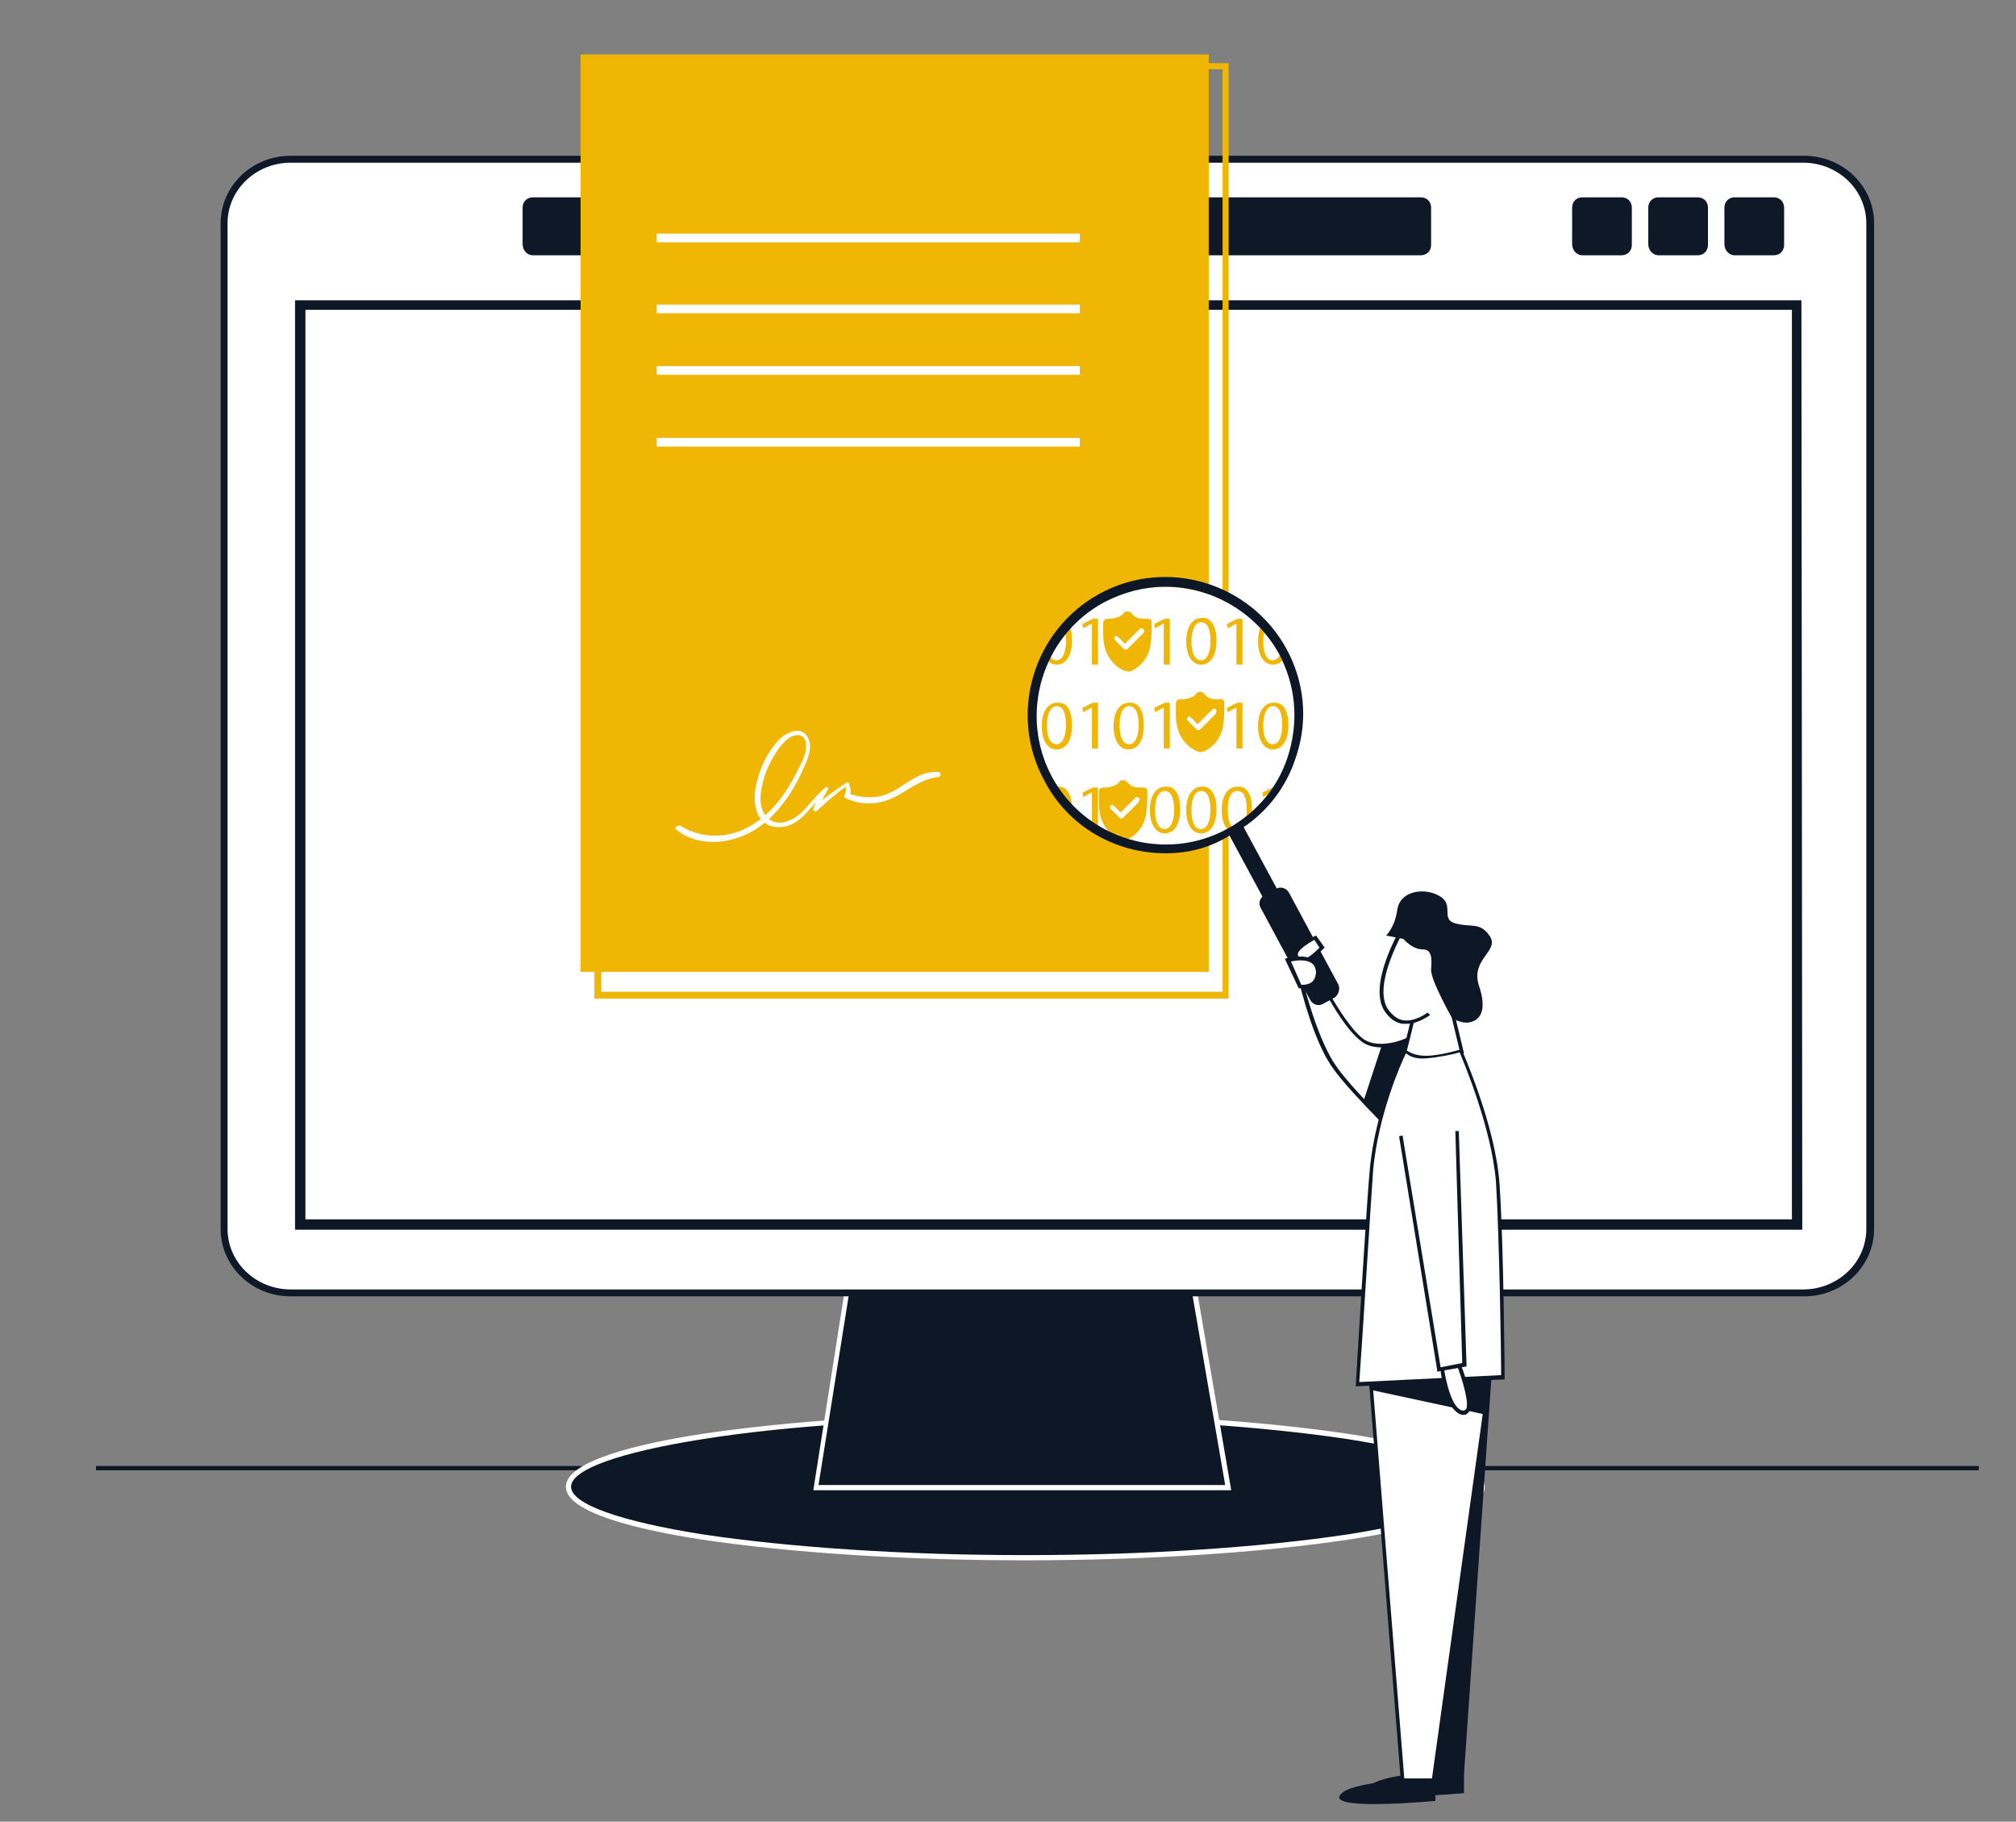 <?xml version="1.0" encoding="utf-8"?>
<!-- Generator: Adobe Illustrator 25.2.3, SVG Export Plug-In . SVG Version: 6.00 Build 0)  -->
<svg version="1.1" id="Warstwa_1" xmlns="http://www.w3.org/2000/svg" xmlns:xlink="http://www.w3.org/1999/xlink" x="0px" y="0px"
	 viewBox="0 0 233 210.5" style="enable-background:new 0 0 233 210.5;" xml:space="preserve">
<rect x="0" y="0" width="233" height="210.5" fill="#808080" stroke="none"/>
<style type="text/css">
	.st0{fill:#0E1826;}
	.st1{fill:#0D1725;}
	.st2{fill:#FFFFFF;}
	.st3{fill:#EFB604;}
	.st4{clip-path:url(#SVGID_2_);fill:#FFFFFF;}
	.st5{clip-path:url(#SVGID_4_);}
	.st6{fill:#0D1725;stroke:#FFFFFF;stroke-miterlimit:10;}
</style>
<g>
	<rect x="11.1" y="169.4" class="st0" width="217.6" height="0.5"/>
</g>
<g>
	<g>
		<ellipse class="st1" cx="118.5" cy="171.8" rx="52.8" ry="8.2"/>
		<path class="st2" d="M118.5,180.3c14.1,0,27.4-0.9,37.4-2.4c7.2-1.1,15.7-3.1,15.7-6.1s-8.5-5-15.7-6.1c-10-1.5-23.3-2.4-37.4-2.4
			s-27.4,0.9-37.4,2.4c-7.2,1.1-15.7,3.1-15.7,6.1s8.5,5,15.7,6.1C91.1,179.4,104.4,180.3,118.5,180.3z M118.5,163.9
			c14.1,0,27.3,0.9,37.3,2.4c9.5,1.5,15.2,3.5,15.2,5.5s-5.7,4-15.2,5.5c-10,1.5-23.2,2.4-37.3,2.4s-27.3-0.9-37.3-2.4
			c-9.5-1.5-15.2-3.5-15.2-5.5s5.7-4,15.2-5.5C91.2,164.7,104.4,163.9,118.5,163.9z"/>
	</g>
	<g>
		<polyline class="st1" points="134.1,126.3 141.9,171.9 94.3,171.9 101.8,124.5 		"/>
		<polygon class="st2" points="94,172.2 142.3,172.2 134.4,126.2 133.8,126.3 141.6,171.6 94.6,171.6 102.1,124.6 101.5,124.5 		"/>
	</g>
	<g>
		<path class="st2" d="M33.4,149.4h175.1c4.2,0,7.6-3.4,7.6-7.6v-116c0-4.2-3.4-7.6-7.6-7.6H33.4c-4.2,0-7.6,3.4-7.6,7.6v116
			C25.9,146,29.3,149.4,33.4,149.4z"/>
		<path class="st0" d="M33.6,149.8h174.9c4.5,0,8.1-3.5,8.1-7.8V25.8c0-4.3-3.6-7.8-8.1-7.8H33.6c-4.5,0-8.1,3.5-8.1,7.8V142
			C25.5,146.3,29.1,149.8,33.6,149.8z M208.4,18.8c4,0,7.3,3.1,7.3,7V142c0,3.9-3.3,7-7.3,7H33.6c-4,0-7.3-3.1-7.3-7V25.8
			c0-3.9,3.3-7,7.3-7H208.4z"/>
	</g>
	<path class="st0" d="M200.5,29.5h4.5c0.7,0,1.2-0.5,1.2-1.2V24c0-0.7-0.5-1.2-1.2-1.2h-4.5c-0.7,0-1.2,0.5-1.2,1.2v4.2
		C199.3,28.9,199.8,29.5,200.5,29.5z"/>
	<path class="st0" d="M191.7,29.5h4.5c0.7,0,1.2-0.5,1.2-1.2V24c0-0.7-0.5-1.2-1.2-1.2h-4.5c-0.7,0-1.2,0.5-1.2,1.2v4.2
		C190.5,28.9,191,29.5,191.7,29.5z"/>
	<path class="st0" d="M182.9,29.5h4.5c0.7,0,1.2-0.5,1.2-1.2V24c0-0.7-0.5-1.2-1.2-1.2h-4.5c-0.7,0-1.2,0.5-1.2,1.2v4.2
		C181.7,28.9,182.2,29.5,182.9,29.5z"/>
	<path class="st0" d="M61.6,29.5h102.6c0.7,0,1.2-0.5,1.2-1.2V24c0-0.7-0.5-1.2-1.2-1.2H61.6c-0.7,0-1.2,0.5-1.2,1.2v4.2
		C60.4,28.9,60.9,29.5,61.6,29.5z"/>
	<path class="st1" d="M208.3,142.1H34.1V34.7h174.1L208.3,142.1L208.3,142.1z M35.3,140.9h171.8V35.8H35.3V140.9z"/>
</g>
<g>
	<rect x="67.1" y="6.3" class="st3" width="72.6" height="106"/>
	<path class="st3" d="M142,115.4H68.7V7.3H142V115.4z M69.5,114.6h71.8V8H69.5V114.6z"/>
	<rect x="75.9" y="27" class="st2" width="48.9" height="1"/>
	<rect x="75.9" y="35.2" class="st2" width="48.9" height="1"/>
	<rect x="75.9" y="42.3" class="st2" width="48.9" height="1"/>
	<rect x="75.9" y="50.6" class="st2" width="48.9" height="1"/>
	<path class="st2" d="M78.1,95.8c2.3,2,5.8,1.8,8.4,0.5c3-1.5,5.1-4.6,6.4-7.6c0.5-1.1,1.1-2.5,0.4-3.6c-0.8-1.3-2.5-0.4-3.3,0.4
		c-1.1,1.2-2,2.8-2.4,4.4c-0.4,1.3-0.6,2.9,0,4.2c0.7,1.5,2.4,1.8,3.8,1.2c1.8-0.8,2.7-2.7,4.1-3.9c-0.1-0.1-0.2-0.2-0.3-0.2
		c-0.5,0.7-0.9,1.4-1.2,2.2c-0.1,0.2,0.2,0.5,0.4,0.3c1.1-1,2.2-2,3.5-2.9c-0.1,0-0.1-0.1-0.2-0.1c0.1,0.4,0.1,0.8-0.1,1.2
		c-0.1,0.1,0,0.3,0.1,0.3c1.7,0.9,3.8,0.8,5.5,0s3.2-2.2,5.2-2.4c0.4,0,0.4-0.6,0-0.6c-1.8-0.1-3.2,1-4.6,1.9
		c-0.8,0.5-1.7,0.9-2.7,1C100,92.2,99,92,98,91.7c0.1,0.1,0.1,0.2,0.2,0.3c0.2-0.5,0.1-1-0.1-1.5c0-0.1-0.1-0.1-0.2-0.1
		c-1.3,0.9-2.6,1.7-3.7,2.8c0.1,0.1,0.3,0.2,0.4,0.2c0.3-0.8,0.7-1.5,1.1-2.2c0.1-0.2-0.2-0.4-0.3-0.2c-1.1,0.9-1.9,2.1-2.9,3
		s-2.7,1.6-3.8,0.5c-1-1-0.9-2.6-0.6-3.8c0.3-1.4,0.9-2.7,1.7-3.9c0.4-0.6,0.9-1.2,1.5-1.6c0.7-0.4,1.6-0.4,1.8,0.5
		c0.3,1.2-0.5,2.5-1,3.5c-1.2,2.4-2.9,4.8-5.3,6.2c-2.5,1.5-5.7,1.6-8.2,0C78.2,95.4,77.9,95.7,78.1,95.8L78.1,95.8z"/>
</g>
<g>
	<g>
		<g>
			<defs>
				<circle id="SVGID_1_" cx="134.6" cy="83" r="15.2"/>
			</defs>
			<clipPath id="SVGID_2_">
				<use xlink:href="#SVGID_1_"  style="overflow:visible;"/>
			</clipPath>
			<circle class="st4" cx="137.2" cy="82" r="20.1"/>
		</g>
		<g>
			<defs>
				<circle id="SVGID_3_" cx="134.6" cy="83" r="15.2"/>
			</defs>
			<clipPath id="SVGID_4_">
				<use xlink:href="#SVGID_3_"  style="overflow:visible;"/>
			</clipPath>
			<g class="st5">
				<g>
					<path class="st3" d="M78.1,44.8c0,1.8-0.7,2.8-1.8,2.8c-1,0-1.7-1-1.7-2.7c0-1.8,0.8-2.7,1.8-2.7
						C77.5,42.1,78.1,43.1,78.1,44.8z M75.3,44.9c0,1.4,0.4,2.2,1.1,2.2c0.7,0,1.1-0.9,1.1-2.2s-0.3-2.2-1.1-2.2
						C75.7,42.7,75.3,43.4,75.3,44.9z"/>
					<path class="st3" d="M80.3,42.9L80.3,42.9l-0.9,0.5l-0.1-0.5l1.2-0.6h0.6v5.3h-0.7v-4.7H80.3z"/>
					<path class="st3" d="M86.4,44.8c0,1.8-0.7,2.8-1.8,2.8c-1,0-1.7-1-1.7-2.7c0-1.8,0.8-2.7,1.8-2.7
						C85.8,42.1,86.4,43.1,86.4,44.8z M83.6,44.9c0,1.4,0.4,2.2,1.1,2.2c0.7,0,1.1-0.9,1.1-2.2s-0.3-2.2-1.1-2.2
						C84,42.7,83.6,43.4,83.6,44.9z"/>
					<path class="st3" d="M88.7,42.9L88.7,42.9l-0.9,0.5l-0.1-0.5l1.2-0.6h0.6v5.3h-0.7v-4.7H88.7z"/>
					<path class="st3" d="M94.8,44.8c0,1.8-0.7,2.8-1.8,2.8c-1,0-1.7-1-1.7-2.7c0-1.8,0.8-2.7,1.8-2.7
						C94.1,42.1,94.8,43.1,94.8,44.8z M91.9,44.9c0,1.4,0.4,2.2,1.1,2.2c0.7,0,1.1-0.9,1.1-2.2s-0.3-2.2-1.1-2.2
						C92.4,42.7,91.9,43.4,91.9,44.9z"/>
					<path class="st3" d="M98.9,44.8c0,1.8-0.7,2.8-1.8,2.8c-1,0-1.7-1-1.7-2.7c0-1.8,0.8-2.7,1.8-2.7
						C98.3,42.1,98.9,43.1,98.9,44.8z M96.1,44.9c0,1.4,0.4,2.2,1.1,2.2c0.7,0,1.1-0.9,1.1-2.2s-0.3-2.2-1.1-2.2
						C96.5,42.7,96.1,43.4,96.1,44.9z"/>
					<path class="st3" d="M101.1,42.9L101.1,42.9l-0.9,0.5l-0.1-0.5l1.2-0.6h0.6v5.3h-0.7v-4.7H101.1z"/>
					<path class="st3" d="M107.3,44.8c0,1.8-0.7,2.8-1.8,2.8c-1,0-1.7-1-1.7-2.7c0-1.8,0.8-2.7,1.8-2.7
						C106.6,42.1,107.3,43.1,107.3,44.8z M104.4,44.9c0,1.4,0.4,2.2,1.1,2.2c0.7,0,1.1-0.9,1.1-2.2s-0.3-2.2-1.1-2.2
						C104.8,42.7,104.4,43.4,104.4,44.9z"/>
					<path class="st3" d="M109.5,42.9L109.5,42.9l-0.9,0.5l-0.1-0.5l1.2-0.6h0.6v5.3h-0.7v-4.7H109.5z"/>
					<path class="st3" d="M115.6,44.8c0,1.8-0.7,2.8-1.8,2.8c-1,0-1.7-1-1.7-2.7c0-1.8,0.8-2.7,1.8-2.7
						C115,42.1,115.6,43.1,115.6,44.8z M112.7,44.9c0,1.4,0.4,2.2,1.1,2.2c0.7,0,1.1-0.9,1.1-2.2s-0.3-2.2-1.1-2.2
						C113.2,42.7,112.7,43.4,112.7,44.9z"/>
					<path class="st3" d="M117.8,42.9L117.8,42.9l-0.9,0.5l-0.1-0.5l1.2-0.6h0.6v5.3h-0.7v-4.7H117.8z"/>
					<path class="st3" d="M123.9,44.8c0,1.8-0.7,2.8-1.8,2.8c-1,0-1.7-1-1.7-2.7c0-1.8,0.8-2.7,1.8-2.7
						C123.3,42.1,123.9,43.1,123.9,44.8z M121,44.9c0,1.4,0.4,2.2,1.1,2.2c0.7,0,1.1-0.9,1.1-2.2s-0.3-2.2-1.1-2.2
						C121.5,42.7,121,43.4,121,44.9z"/>
					<path class="st3" d="M126.1,42.9L126.1,42.9l-0.9,0.5l-0.1-0.5l1.2-0.6h0.6v5.3h-0.7v-4.7H126.1z"/>
					<path class="st3" d="M132.2,44.8c0,1.8-0.7,2.8-1.8,2.8c-1,0-1.7-1-1.7-2.7c0-1.8,0.8-2.7,1.8-2.7
						C131.6,42.1,132.2,43.1,132.2,44.8z M129.4,44.9c0,1.4,0.4,2.2,1.1,2.2c0.7,0,1.1-0.9,1.1-2.2s-0.3-2.2-1.1-2.2
						C129.8,42.7,129.4,43.4,129.4,44.9z"/>
					<path class="st3" d="M134.4,42.9L134.4,42.9l-0.9,0.5l-0.1-0.5l1.2-0.6h0.6v5.3h-0.7v-4.7H134.4z"/>
					<path class="st3" d="M140.6,44.8c0,1.8-0.7,2.8-1.8,2.8c-1,0-1.7-1-1.7-2.7c0-1.8,0.8-2.7,1.8-2.7
						C139.9,42.1,140.6,43.1,140.6,44.8z M137.7,44.9c0,1.4,0.4,2.2,1.1,2.2c0.7,0,1.1-0.9,1.1-2.2s-0.3-2.2-1.1-2.2
						C138.2,42.7,137.7,43.4,137.7,44.9z"/>
					<path class="st3" d="M144.7,44.8c0,1.8-0.7,2.8-1.8,2.8c-1,0-1.7-1-1.7-2.7c0-1.8,0.8-2.7,1.8-2.7
						C144.1,42.1,144.7,43.1,144.7,44.8z M141.9,44.9c0,1.4,0.4,2.2,1.1,2.2c0.7,0,1.1-0.9,1.1-2.2s-0.3-2.2-1.1-2.2
						C142.3,42.7,141.9,43.4,141.9,44.9z"/>
					<path class="st3" d="M148.9,44.8c0,1.8-0.7,2.8-1.8,2.8c-1,0-1.7-1-1.7-2.7c0-1.8,0.8-2.7,1.8-2.7
						C148.3,42.1,148.9,43.1,148.9,44.8z M146,44.9c0,1.4,0.4,2.2,1.1,2.2c0.7,0,1.1-0.9,1.1-2.2s-0.3-2.2-1.1-2.2
						C146.5,42.7,146,43.4,146,44.9z"/>
					<path class="st3" d="M153.1,44.8c0,1.8-0.7,2.8-1.8,2.8c-1,0-1.7-1-1.7-2.7c0-1.8,0.8-2.7,1.8-2.7
						C152.4,42.1,153.1,43.1,153.1,44.8z M150.2,44.9c0,1.4,0.4,2.2,1.1,2.2c0.7,0,1.1-0.9,1.1-2.2s-0.3-2.2-1.1-2.2
						C150.6,42.7,150.2,43.4,150.2,44.9z"/>
					<path class="st3" d="M78.1,54.5c0,1.8-0.7,2.8-1.8,2.8c-1,0-1.7-1-1.7-2.7c0-1.8,0.8-2.7,1.8-2.7
						C77.5,51.9,78.1,52.9,78.1,54.5z M75.3,54.6c0,1.4,0.4,2.2,1.1,2.2c0.7,0,1.1-0.9,1.1-2.2s-0.3-2.2-1.1-2.2
						C75.7,52.4,75.3,53.2,75.3,54.6z"/>
					<path class="st3" d="M80.3,52.6L80.3,52.6l-0.9,0.5l-0.1-0.5l1.2-0.6h0.6v5.3h-0.7v-4.7H80.3z"/>
					<path class="st3" d="M86.4,54.5c0,1.8-0.7,2.8-1.8,2.8c-1,0-1.7-1-1.7-2.7c0-1.8,0.8-2.7,1.8-2.7
						C85.8,51.9,86.4,52.9,86.4,54.5z M83.6,54.6c0,1.4,0.4,2.2,1.1,2.2c0.7,0,1.1-0.9,1.1-2.2s-0.3-2.2-1.1-2.2
						C84,52.4,83.6,53.2,83.6,54.6z"/>
					<path class="st3" d="M88.7,52.6L88.7,52.6l-0.9,0.5l-0.1-0.5l1.2-0.6h0.6v5.3h-0.7v-4.7H88.7z"/>
					<path class="st3" d="M94.8,54.5c0,1.8-0.7,2.8-1.8,2.8c-1,0-1.7-1-1.7-2.7c0-1.8,0.8-2.7,1.8-2.7
						C94.1,51.9,94.8,52.9,94.8,54.5z M91.9,54.6c0,1.4,0.4,2.2,1.1,2.2c0.7,0,1.1-0.9,1.1-2.2s-0.3-2.2-1.1-2.2
						C92.4,52.4,91.9,53.2,91.9,54.6z"/>
					<path class="st3" d="M98.9,54.5c0,1.8-0.7,2.8-1.8,2.8c-1,0-1.7-1-1.7-2.7c0-1.8,0.8-2.7,1.8-2.7
						C98.3,51.9,98.9,52.9,98.9,54.5z M96.1,54.6c0,1.4,0.4,2.2,1.1,2.2c0.7,0,1.1-0.9,1.1-2.2s-0.3-2.2-1.1-2.2
						C96.5,52.4,96.1,53.2,96.1,54.6z"/>
					<path class="st3" d="M101.1,52.6L101.1,52.6l-0.9,0.5l-0.1-0.5l1.2-0.6h0.6v5.3h-0.7v-4.7H101.1z"/>
					<path class="st3" d="M107.3,54.5c0,1.8-0.7,2.8-1.8,2.8c-1,0-1.7-1-1.7-2.7c0-1.8,0.8-2.7,1.8-2.7
						C106.6,51.9,107.3,52.9,107.3,54.5z M104.4,54.6c0,1.4,0.4,2.2,1.1,2.2c0.7,0,1.1-0.9,1.1-2.2s-0.3-2.2-1.1-2.2
						C104.8,52.4,104.4,53.2,104.4,54.6z"/>
					<path class="st3" d="M109.5,52.6L109.5,52.6l-0.9,0.5l-0.1-0.5l1.2-0.6h0.6v5.3h-0.7v-4.7H109.5z"/>
					<path class="st3" d="M115.6,54.5c0,1.8-0.7,2.8-1.8,2.8c-1,0-1.7-1-1.7-2.7c0-1.8,0.8-2.7,1.8-2.7
						C115,51.9,115.6,52.9,115.6,54.5z M112.7,54.6c0,1.4,0.4,2.2,1.1,2.2c0.7,0,1.1-0.9,1.1-2.2s-0.3-2.2-1.1-2.2
						C113.2,52.4,112.7,53.2,112.7,54.6z"/>
					<path class="st3" d="M117.8,52.6L117.8,52.6l-0.9,0.5l-0.1-0.5L118,52h0.6v5.3h-0.7v-4.7H117.8z"/>
					<path class="st3" d="M123.9,54.5c0,1.8-0.7,2.8-1.8,2.8c-1,0-1.7-1-1.7-2.7c0-1.8,0.8-2.7,1.8-2.7
						C123.3,51.9,123.9,52.9,123.9,54.5z M121,54.6c0,1.4,0.4,2.2,1.1,2.2c0.7,0,1.1-0.9,1.1-2.2s-0.3-2.2-1.1-2.2
						C121.5,52.4,121,53.2,121,54.6z"/>
					<path class="st3" d="M126.1,52.6L126.1,52.6l-0.9,0.5l-0.1-0.5l1.2-0.6h0.6v5.3h-0.7v-4.7H126.1z"/>
					<path class="st3" d="M132.2,54.5c0,1.8-0.7,2.8-1.8,2.8c-1,0-1.7-1-1.7-2.7c0-1.8,0.8-2.7,1.8-2.7
						C131.6,51.9,132.2,52.9,132.2,54.5z M129.4,54.6c0,1.4,0.4,2.2,1.1,2.2c0.7,0,1.1-0.9,1.1-2.2s-0.3-2.2-1.1-2.2
						C129.8,52.4,129.4,53.2,129.4,54.6z"/>
					<path class="st3" d="M134.4,52.6L134.4,52.6l-0.9,0.5l-0.1-0.5l1.2-0.6h0.6v5.3h-0.7v-4.7H134.4z"/>
					<path class="st3" d="M140.6,54.5c0,1.8-0.7,2.8-1.8,2.8c-1,0-1.7-1-1.7-2.7c0-1.8,0.8-2.7,1.8-2.7
						C139.9,51.9,140.6,52.9,140.6,54.5z M137.7,54.6c0,1.4,0.4,2.2,1.1,2.2c0.7,0,1.1-0.9,1.1-2.2s-0.3-2.2-1.1-2.2
						C138.2,52.4,137.7,53.2,137.7,54.6z"/>
					<path class="st3" d="M142.8,52.6L142.8,52.6l-0.9,0.5l-0.1-0.5L143,52h0.6v5.3h-0.7v-4.7H142.8z"/>
					<path class="st3" d="M148.9,54.5c0,1.8-0.7,2.8-1.8,2.8c-1,0-1.7-1-1.7-2.7c0-1.8,0.8-2.7,1.8-2.7
						C148.3,51.9,148.9,52.9,148.9,54.5z M146,54.6c0,1.4,0.4,2.2,1.1,2.2c0.7,0,1.1-0.9,1.1-2.2s-0.3-2.2-1.1-2.2
						C146.5,52.4,146,53.2,146,54.6z"/>
					<path class="st3" d="M153.1,54.5c0,1.8-0.7,2.8-1.8,2.8c-1,0-1.7-1-1.7-2.7c0-1.8,0.8-2.7,1.8-2.7
						C152.4,51.9,153.1,52.9,153.1,54.5z M150.2,54.6c0,1.4,0.4,2.2,1.1,2.2c0.7,0,1.1-0.9,1.1-2.2s-0.3-2.2-1.1-2.2
						C150.6,52.4,150.2,53.2,150.2,54.6z"/>
					<path class="st3" d="M78.1,64.3c0,1.8-0.7,2.8-1.8,2.8c-1,0-1.7-1-1.7-2.7c0-1.8,0.8-2.7,1.8-2.7
						C77.5,61.6,78.1,62.6,78.1,64.3z M75.3,64.4c0,1.4,0.4,2.2,1.1,2.2c0.7,0,1.1-0.9,1.1-2.2s-0.3-2.2-1.1-2.2
						C75.7,62.2,75.3,62.9,75.3,64.4z"/>
					<path class="st3" d="M80.3,62.4L80.3,62.4l-0.9,0.5l-0.1-0.5l1.2-0.6h0.6v5.3h-0.7v-4.7H80.3z"/>
					<path class="st3" d="M86.4,64.3c0,1.8-0.7,2.8-1.8,2.8c-1,0-1.7-1-1.7-2.7c0-1.8,0.8-2.7,1.8-2.7
						C85.8,61.6,86.4,62.6,86.4,64.3z M83.6,64.4c0,1.4,0.4,2.2,1.1,2.2c0.7,0,1.1-0.9,1.1-2.2s-0.3-2.2-1.1-2.2
						C84,62.2,83.6,62.9,83.6,64.4z"/>
					<path class="st3" d="M88.7,62.4L88.7,62.4l-0.9,0.5l-0.1-0.5l1.2-0.6h0.6v5.3h-0.7v-4.7H88.7z"/>
					<path class="st3" d="M94.8,64.3c0,1.8-0.7,2.8-1.8,2.8c-1,0-1.7-1-1.7-2.7c0-1.8,0.8-2.7,1.8-2.7
						C94.1,61.6,94.8,62.6,94.8,64.3z M91.9,64.4c0,1.4,0.4,2.2,1.1,2.2c0.7,0,1.1-0.9,1.1-2.2s-0.3-2.2-1.1-2.2
						C92.4,62.2,91.9,62.9,91.9,64.4z"/>
					<path class="st3" d="M97,62.4L97,62.4l-0.9,0.5L96,62.4l1.2-0.6h0.6v5.3H97V62.4z"/>
					<path class="st3" d="M103.1,64.3c0,1.8-0.7,2.8-1.8,2.8c-1,0-1.7-1-1.7-2.7c0-1.8,0.8-2.7,1.8-2.7
						C102.5,61.6,103.1,62.6,103.1,64.3z M100.2,64.4c0,1.4,0.4,2.2,1.1,2.2c0.7,0,1.1-0.9,1.1-2.2s-0.3-2.2-1.1-2.2
						C100.7,62.2,100.2,62.9,100.2,64.4z"/>
					<path class="st3" d="M105.3,62.4L105.3,62.4l-0.9,0.5l-0.1-0.5l1.2-0.6h0.6v5.3h-0.7v-4.7H105.3z"/>
					<path class="st3" d="M111.4,64.3c0,1.8-0.7,2.8-1.8,2.8c-1,0-1.7-1-1.7-2.7c0-1.8,0.8-2.7,1.8-2.7
						C110.8,61.6,111.4,62.6,111.4,64.3z M108.6,64.4c0,1.4,0.4,2.2,1.1,2.2c0.7,0,1.1-0.9,1.1-2.2s-0.3-2.2-1.1-2.2
						C109,62.2,108.6,62.9,108.6,64.4z"/>
					<path class="st3" d="M115.6,64.3c0,1.8-0.7,2.8-1.8,2.8c-1,0-1.7-1-1.7-2.7c0-1.8,0.8-2.7,1.8-2.7
						C115,61.6,115.6,62.6,115.6,64.3z M112.7,64.4c0,1.4,0.4,2.2,1.1,2.2c0.7,0,1.1-0.9,1.1-2.2s-0.3-2.2-1.1-2.2
						C113.2,62.2,112.7,62.9,112.7,64.4z"/>
					<path class="st3" d="M119.7,64.3c0,1.8-0.7,2.8-1.8,2.8c-1,0-1.7-1-1.7-2.7c0-1.8,0.8-2.7,1.8-2.7
						C119.1,61.6,119.7,62.6,119.7,64.3z M116.9,64.4c0,1.4,0.4,2.2,1.1,2.2c0.7,0,1.1-0.9,1.1-2.2s-0.3-2.2-1.1-2.2
						C117.3,62.2,116.9,62.9,116.9,64.4z"/>
					<path class="st3" d="M123.9,64.3c0,1.8-0.7,2.8-1.8,2.8c-1,0-1.7-1-1.7-2.7c0-1.8,0.8-2.7,1.8-2.7
						C123.3,61.6,123.9,62.6,123.9,64.3z M121,64.4c0,1.4,0.4,2.2,1.1,2.2c0.7,0,1.1-0.9,1.1-2.2s-0.3-2.2-1.1-2.2
						C121.5,62.2,121,62.9,121,64.4z"/>
					<path class="st3" d="M128.1,64.3c0,1.8-0.7,2.8-1.8,2.8c-1,0-1.7-1-1.7-2.7c0-1.8,0.8-2.7,1.8-2.7
						C127.4,61.6,128.1,62.6,128.1,64.3z M125.2,64.4c0,1.4,0.4,2.2,1.1,2.2c0.7,0,1.1-0.9,1.1-2.2s-0.3-2.2-1.1-2.2
						C125.7,62.2,125.2,62.9,125.2,64.4z"/>
					<path class="st3" d="M130.3,62.4L130.3,62.4l-0.9,0.5l-0.1-0.5l1.2-0.6h0.6v5.3h-0.7v-4.7H130.3z"/>
					<path class="st3" d="M136.4,64.3c0,1.8-0.7,2.8-1.8,2.8c-1,0-1.7-1-1.7-2.7c0-1.8,0.8-2.7,1.8-2.7
						C135.8,61.6,136.4,62.6,136.4,64.3z M133.5,64.4c0,1.4,0.4,2.2,1.1,2.2c0.7,0,1.1-0.9,1.1-2.2s-0.3-2.2-1.1-2.2
						C134,62.2,133.5,62.9,133.5,64.4z"/>
					<path class="st3" d="M140.6,64.3c0,1.8-0.7,2.8-1.8,2.8c-1,0-1.7-1-1.7-2.7c0-1.8,0.8-2.7,1.8-2.7
						C139.9,61.6,140.6,62.6,140.6,64.3z M137.7,64.4c0,1.4,0.4,2.2,1.1,2.2c0.7,0,1.1-0.9,1.1-2.2s-0.3-2.2-1.1-2.2
						C138.2,62.2,137.7,62.9,137.7,64.4z"/>
					<path class="st3" d="M142.8,62.4L142.8,62.4l-0.9,0.5l-0.1-0.5l1.2-0.6h0.6v5.3h-0.7v-4.7H142.8z"/>
					<path class="st3" d="M148.9,64.3c0,1.8-0.7,2.8-1.8,2.8c-1,0-1.7-1-1.7-2.7c0-1.8,0.8-2.7,1.8-2.7
						C148.3,61.6,148.9,62.6,148.9,64.3z M146,64.4c0,1.4,0.4,2.2,1.1,2.2c0.7,0,1.1-0.9,1.1-2.2s-0.3-2.2-1.1-2.2
						C146.5,62.2,146,62.9,146,64.4z"/>
					<path class="st3" d="M151.1,62.4L151.1,62.4l-0.9,0.5l-0.1-0.5l1.2-0.6h0.6v5.3h-0.7v-4.7H151.1z"/>
					<path class="st3" d="M78.1,74c0,1.8-0.7,2.8-1.8,2.8c-1,0-1.7-1-1.7-2.7c0-1.8,0.8-2.7,1.8-2.7C77.5,71.3,78.1,72.3,78.1,74z
						 M75.3,74.1c0,1.4,0.4,2.2,1.1,2.2c0.7,0,1.1-0.9,1.1-2.2s-0.3-2.2-1.1-2.2C75.7,71.9,75.3,72.7,75.3,74.1z"/>
					<path class="st3" d="M82.3,74c0,1.8-0.7,2.8-1.8,2.8c-1,0-1.7-1-1.7-2.7c0-1.8,0.8-2.7,1.8-2.7C81.6,71.3,82.3,72.3,82.3,74z
						 M79.4,74.1c0,1.4,0.4,2.2,1.1,2.2c0.7,0,1.1-0.9,1.1-2.2s-0.3-2.2-1.1-2.2C79.9,71.9,79.4,72.7,79.4,74.1z"/>
					<path class="st3" d="M84.5,72.1L84.5,72.1l-0.9,0.5l-0.1-0.5l1.2-0.6h0.6v5.3h-0.7v-4.7H84.5z"/>
					<path class="st3" d="M90.6,74c0,1.8-0.7,2.8-1.8,2.8c-1,0-1.7-1-1.7-2.7c0-1.8,0.8-2.7,1.8-2.7C90,71.3,90.6,72.3,90.6,74z
						 M87.7,74.1c0,1.4,0.4,2.2,1.1,2.2c0.7,0,1.1-0.9,1.1-2.2s-0.3-2.2-1.1-2.2C88.2,71.9,87.7,72.7,87.7,74.1z"/>
					<path class="st3" d="M92.8,72.1L92.8,72.1l-0.9,0.5l-0.1-0.5l1.2-0.6h0.6v5.3h-0.7v-4.7H92.8z"/>
					<path class="st3" d="M97,72.1L97,72.1l-0.9,0.5L96,72.1l1.2-0.6h0.6v5.3H97V72.1z"/>
					<path class="st3" d="M103.1,74c0,1.8-0.7,2.8-1.8,2.8c-1,0-1.7-1-1.7-2.7c0-1.8,0.8-2.7,1.8-2.7
						C102.5,71.3,103.1,72.3,103.1,74z M100.2,74.1c0,1.4,0.4,2.2,1.1,2.2c0.7,0,1.1-0.9,1.1-2.2s-0.3-2.2-1.1-2.2
						C100.7,71.9,100.2,72.7,100.2,74.1z"/>
					<path class="st3" d="M105.3,72.1L105.3,72.1l-0.9,0.5l-0.1-0.5l1.2-0.6h0.6v5.3h-0.7v-4.7H105.3z"/>
					<path class="st3" d="M111.4,74c0,1.8-0.7,2.8-1.8,2.8c-1,0-1.7-1-1.7-2.7c0-1.8,0.8-2.7,1.8-2.7
						C110.8,71.3,111.4,72.3,111.4,74z M108.6,74.1c0,1.4,0.4,2.2,1.1,2.2c0.7,0,1.1-0.9,1.1-2.2s-0.3-2.2-1.1-2.2
						C109,71.9,108.6,72.7,108.6,74.1z"/>
					<path class="st3" d="M113.6,72.1L113.6,72.1l-0.9,0.5l-0.1-0.5l1.2-0.6h0.6v5.3h-0.7v-4.7H113.6z"/>
					<path class="st3" d="M119.7,74c0,1.8-0.7,2.8-1.8,2.8c-1,0-1.7-1-1.7-2.7c0-1.8,0.8-2.7,1.8-2.7
						C119.1,71.3,119.7,72.3,119.7,74z M116.9,74.1c0,1.4,0.4,2.2,1.1,2.2c0.7,0,1.1-0.9,1.1-2.2s-0.3-2.2-1.1-2.2
						C117.3,71.9,116.9,72.7,116.9,74.1z"/>
					<path class="st3" d="M123.9,74c0,1.8-0.7,2.8-1.8,2.8c-1,0-1.7-1-1.7-2.7c0-1.8,0.8-2.7,1.8-2.7
						C123.3,71.3,123.9,72.3,123.9,74z M121,74.1c0,1.4,0.4,2.2,1.1,2.2c0.7,0,1.1-0.9,1.1-2.2s-0.3-2.2-1.1-2.2
						C121.5,71.9,121,72.7,121,74.1z"/>
					<path class="st3" d="M126.1,72.1L126.1,72.1l-0.9,0.5l-0.1-0.5l1.2-0.6h0.6v5.3h-0.7v-4.7H126.1z"/>
					<path class="st3" d="M132.2,74c0,1.8-0.7,2.8-1.8,2.8c-1,0-1.7-1-1.7-2.7c0-1.8,0.8-2.7,1.8-2.7
						C131.6,71.3,132.2,72.3,132.2,74z M129.4,74.1c0,1.4,0.4,2.2,1.1,2.2c0.7,0,1.1-0.9,1.1-2.2s-0.3-2.2-1.1-2.2
						C129.8,71.9,129.4,72.7,129.4,74.1z"/>
					<path class="st3" d="M134.4,72.1L134.4,72.1l-0.9,0.5l-0.1-0.5l1.2-0.6h0.6v5.3h-0.7v-4.7H134.4z"/>
					<path class="st3" d="M140.6,74c0,1.8-0.7,2.8-1.8,2.8c-1,0-1.7-1-1.7-2.7c0-1.8,0.8-2.7,1.8-2.7
						C139.9,71.3,140.6,72.3,140.6,74z M137.7,74.1c0,1.4,0.4,2.2,1.1,2.2c0.7,0,1.1-0.9,1.1-2.2s-0.3-2.2-1.1-2.2
						C138.2,71.9,137.7,72.7,137.7,74.1z"/>
					<path class="st3" d="M142.8,72.1L142.8,72.1l-0.9,0.5l-0.1-0.5l1.2-0.6h0.6v5.3h-0.7v-4.7H142.8z"/>
					<path class="st3" d="M148.9,74c0,1.8-0.7,2.8-1.8,2.8c-1,0-1.7-1-1.7-2.7c0-1.8,0.8-2.7,1.8-2.7
						C148.3,71.3,148.9,72.3,148.9,74z M146,74.1c0,1.4,0.4,2.2,1.1,2.2c0.7,0,1.1-0.9,1.1-2.2s-0.3-2.2-1.1-2.2
						C146.5,71.9,146,72.7,146,74.1z"/>
					<path class="st3" d="M151.1,72.1L151.1,72.1l-0.9,0.5l-0.1-0.5l1.2-0.6h0.6v5.3h-0.7v-4.7H151.1z"/>
					<path class="st3" d="M78.1,83.8c0,1.8-0.7,2.8-1.8,2.8c-1,0-1.7-1-1.7-2.7c0-1.8,0.8-2.7,1.8-2.7
						C77.5,81.1,78.1,82.1,78.1,83.8z M75.3,83.8c0,1.4,0.4,2.2,1.1,2.2c0.7,0,1.1-0.9,1.1-2.2s-0.3-2.2-1.1-2.2
						C75.7,81.6,75.3,82.4,75.3,83.8z"/>
					<path class="st3" d="M82.3,83.8c0,1.8-0.7,2.8-1.8,2.8c-1,0-1.7-1-1.7-2.7c0-1.8,0.8-2.7,1.8-2.7
						C81.6,81.1,82.3,82.1,82.3,83.8z M79.4,83.8c0,1.4,0.4,2.2,1.1,2.2c0.7,0,1.1-0.9,1.1-2.2s-0.3-2.2-1.1-2.2
						C79.9,81.6,79.4,82.4,79.4,83.8z"/>
					<path class="st3" d="M86.4,83.8c0,1.8-0.7,2.8-1.8,2.8c-1,0-1.7-1-1.7-2.7c0-1.8,0.8-2.7,1.8-2.7
						C85.8,81.1,86.4,82.1,86.4,83.8z M83.6,83.8c0,1.4,0.4,2.2,1.1,2.2c0.7,0,1.1-0.9,1.1-2.2s-0.3-2.2-1.1-2.2
						C84,81.6,83.6,82.4,83.6,83.8z"/>
					<path class="st3" d="M88.7,81.8L88.7,81.8l-0.9,0.5l-0.1-0.5l1.2-0.6h0.6v5.3h-0.7v-4.7H88.7z"/>
					<path class="st3" d="M94.8,83.8c0,1.8-0.7,2.8-1.8,2.8c-1,0-1.7-1-1.7-2.7c0-1.8,0.8-2.7,1.8-2.7
						C94.1,81.1,94.8,82.1,94.8,83.8z M91.9,83.8c0,1.4,0.4,2.2,1.1,2.2c0.7,0,1.1-0.9,1.1-2.2s-0.3-2.2-1.1-2.2
						C92.4,81.6,91.9,82.4,91.9,83.8z"/>
					<path class="st3" d="M97,81.8L97,81.8l-0.9,0.5L96,81.8l1.2-0.6h0.6v5.3H97V81.8z"/>
					<path class="st3" d="M103.1,83.8c0,1.8-0.7,2.8-1.8,2.8c-1,0-1.7-1-1.7-2.7c0-1.8,0.8-2.7,1.8-2.7
						C102.5,81.1,103.1,82.1,103.1,83.8z M100.2,83.8c0,1.4,0.4,2.2,1.1,2.2c0.7,0,1.1-0.9,1.1-2.2s-0.3-2.2-1.1-2.2
						C100.7,81.6,100.2,82.4,100.2,83.8z"/>
					<path class="st3" d="M107.3,83.8c0,1.8-0.7,2.8-1.8,2.8c-1,0-1.7-1-1.7-2.7c0-1.8,0.8-2.7,1.8-2.7
						C106.6,81.1,107.3,82.1,107.3,83.8z M104.4,83.8c0,1.4,0.4,2.2,1.1,2.2c0.7,0,1.1-0.9,1.1-2.2s-0.3-2.2-1.1-2.2
						C104.8,81.6,104.4,82.4,104.4,83.8z"/>
					<path class="st3" d="M111.4,83.8c0,1.8-0.7,2.8-1.8,2.8c-1,0-1.7-1-1.7-2.7c0-1.8,0.8-2.7,1.8-2.7
						C110.8,81.1,111.4,82.1,111.4,83.8z M108.6,83.8c0,1.4,0.4,2.2,1.1,2.2c0.7,0,1.1-0.9,1.1-2.2s-0.3-2.2-1.1-2.2
						C109,81.6,108.6,82.4,108.6,83.8z"/>
					<path class="st3" d="M113.6,81.8L113.6,81.8l-0.9,0.5l-0.1-0.5l1.2-0.6h0.6v5.3h-0.7v-4.7H113.6z"/>
					<path class="st3" d="M117.8,81.8L117.8,81.8l-0.9,0.5l-0.1-0.5l1.2-0.6h0.6v5.3h-0.7v-4.7H117.8z"/>
					<path class="st3" d="M123.9,83.8c0,1.8-0.7,2.8-1.8,2.8c-1,0-1.7-1-1.7-2.7c0-1.8,0.8-2.7,1.8-2.7
						C123.3,81.1,123.9,82.1,123.9,83.8z M121,83.8c0,1.4,0.4,2.2,1.1,2.2c0.7,0,1.1-0.9,1.1-2.2s-0.3-2.2-1.1-2.2
						C121.5,81.6,121,82.4,121,83.8z"/>
					<path class="st3" d="M126.1,81.8L126.1,81.8l-0.9,0.5l-0.1-0.5l1.2-0.6h0.6v5.3h-0.7v-4.7H126.1z"/>
					<path class="st3" d="M132.2,83.8c0,1.8-0.7,2.8-1.8,2.8c-1,0-1.7-1-1.7-2.7c0-1.8,0.8-2.7,1.8-2.7
						C131.6,81.1,132.2,82.1,132.2,83.8z M129.4,83.8c0,1.4,0.4,2.2,1.1,2.2c0.7,0,1.1-0.9,1.1-2.2s-0.3-2.2-1.1-2.2
						C129.8,81.6,129.4,82.4,129.4,83.8z"/>
					<path class="st3" d="M134.4,81.8L134.4,81.8l-0.9,0.5l-0.1-0.5l1.2-0.6h0.6v5.3h-0.7v-4.7H134.4z"/>
					<path class="st3" d="M142.8,81.8L142.8,81.8l-0.9,0.5l-0.1-0.5l1.2-0.6h0.6v5.3h-0.7v-4.7H142.8z"/>
					<path class="st3" d="M148.9,83.8c0,1.8-0.7,2.8-1.8,2.8c-1,0-1.7-1-1.7-2.7c0-1.8,0.8-2.7,1.8-2.7
						C148.3,81.1,148.9,82.1,148.9,83.8z M146,83.8c0,1.4,0.4,2.2,1.1,2.2c0.7,0,1.1-0.9,1.1-2.2s-0.3-2.2-1.1-2.2
						C146.5,81.6,146,82.4,146,83.8z"/>
					<path class="st3" d="M151.1,81.8L151.1,81.8l-0.9,0.5l-0.1-0.5l1.2-0.6h0.6v5.3h-0.7v-4.7H151.1z"/>
					<path class="st3" d="M78.1,93.5c0,1.8-0.7,2.8-1.8,2.8c-1,0-1.7-1-1.7-2.7c0-1.8,0.8-2.7,1.8-2.7
						C77.5,90.8,78.1,91.8,78.1,93.5z M75.3,93.6c0,1.4,0.4,2.2,1.1,2.2c0.7,0,1.1-0.9,1.1-2.2s-0.3-2.2-1.1-2.2
						C75.7,91.4,75.3,92.1,75.3,93.6z"/>
					<path class="st3" d="M80.3,91.6L80.3,91.6l-0.9,0.5l-0.1-0.5l1.2-0.6h0.6v5.3h-0.7v-4.7H80.3z"/>
					<path class="st3" d="M86.4,93.5c0,1.8-0.7,2.8-1.8,2.8c-1,0-1.7-1-1.7-2.7c0-1.8,0.8-2.7,1.8-2.7
						C85.8,90.8,86.4,91.8,86.4,93.5z M83.6,93.6c0,1.4,0.4,2.2,1.1,2.2c0.7,0,1.1-0.9,1.1-2.2s-0.3-2.2-1.1-2.2
						C84,91.4,83.6,92.1,83.6,93.6z"/>
					<path class="st3" d="M90.6,93.5c0,1.8-0.7,2.8-1.8,2.8c-1,0-1.7-1-1.7-2.7c0-1.8,0.8-2.7,1.8-2.7C90,90.8,90.6,91.8,90.6,93.5z
						 M87.7,93.6c0,1.4,0.4,2.2,1.1,2.2c0.7,0,1.1-0.9,1.1-2.2s-0.3-2.2-1.1-2.2C88.2,91.4,87.7,92.1,87.7,93.6z"/>
					<path class="st3" d="M92.8,91.6L92.8,91.6l-0.9,0.5l-0.1-0.5L93,91h0.6v5.3h-0.7v-4.7H92.8z"/>
					<path class="st3" d="M98.9,93.5c0,1.8-0.7,2.8-1.8,2.8c-1,0-1.7-1-1.7-2.7c0-1.8,0.8-2.7,1.8-2.7
						C98.3,90.8,98.9,91.8,98.9,93.5z M96.1,93.6c0,1.4,0.4,2.2,1.1,2.2c0.7,0,1.1-0.9,1.1-2.2s-0.3-2.2-1.1-2.2
						C96.5,91.4,96.1,92.1,96.1,93.6z"/>
					<path class="st3" d="M101.1,91.6L101.1,91.6l-0.9,0.5l-0.1-0.5l1.2-0.6h0.6v5.3h-0.7v-4.7H101.1z"/>
					<path class="st3" d="M107.3,93.5c0,1.8-0.7,2.8-1.8,2.8c-1,0-1.7-1-1.7-2.7c0-1.8,0.8-2.7,1.8-2.7
						C106.6,90.8,107.3,91.8,107.3,93.5z M104.4,93.6c0,1.4,0.4,2.2,1.1,2.2c0.7,0,1.1-0.9,1.1-2.2s-0.3-2.2-1.1-2.2
						C104.8,91.4,104.4,92.1,104.4,93.6z"/>
					<path class="st3" d="M109.5,91.6L109.5,91.6l-0.9,0.5l-0.1-0.5l1.2-0.6h0.6v5.3h-0.7v-4.7H109.5z"/>
					<path class="st3" d="M115.6,93.5c0,1.8-0.7,2.8-1.8,2.8c-1,0-1.7-1-1.7-2.7c0-1.8,0.8-2.7,1.8-2.7
						C115,90.8,115.6,91.8,115.6,93.5z M112.7,93.6c0,1.4,0.4,2.2,1.1,2.2c0.7,0,1.1-0.9,1.1-2.2s-0.3-2.2-1.1-2.2
						C113.2,91.4,112.7,92.1,112.7,93.6z"/>
					<path class="st3" d="M117.8,91.6L117.8,91.6l-0.9,0.5l-0.1-0.5L118,91h0.6v5.3h-0.7v-4.7H117.8z"/>
					<path class="st3" d="M123.9,93.5c0,1.8-0.7,2.8-1.8,2.8c-1,0-1.7-1-1.7-2.7c0-1.8,0.8-2.7,1.8-2.7
						C123.3,90.8,123.9,91.8,123.9,93.5z M121,93.6c0,1.4,0.4,2.2,1.1,2.2c0.7,0,1.1-0.9,1.1-2.2s-0.3-2.2-1.1-2.2
						C121.5,91.4,121,92.1,121,93.6z"/>
					<path class="st3" d="M126.1,91.6L126.1,91.6l-0.9,0.5l-0.1-0.5l1.2-0.6h0.6v5.3h-0.7v-4.7H126.1z"/>
					<path class="st3" d="M132.2,93.5c0,1.8-0.7,2.8-1.8,2.8c-1,0-1.7-1-1.7-2.7c0-1.8,0.8-2.7,1.8-2.7
						C131.6,90.8,132.2,91.8,132.2,93.5z M129.4,93.6c0,1.4,0.4,2.2,1.1,2.2c0.7,0,1.1-0.9,1.1-2.2s-0.3-2.2-1.1-2.2
						C129.8,91.4,129.4,92.1,129.4,93.6z"/>
					<path class="st3" d="M136.4,93.5c0,1.8-0.7,2.8-1.8,2.8c-1,0-1.7-1-1.7-2.7c0-1.8,0.8-2.7,1.8-2.7
						C135.8,90.8,136.4,91.8,136.4,93.5z M133.5,93.6c0,1.4,0.4,2.2,1.1,2.2c0.7,0,1.1-0.9,1.1-2.2s-0.3-2.2-1.1-2.2
						C134,91.4,133.5,92.1,133.5,93.6z"/>
					<path class="st3" d="M140.6,93.5c0,1.8-0.7,2.8-1.8,2.8c-1,0-1.7-1-1.7-2.7c0-1.8,0.8-2.7,1.8-2.7
						C139.9,90.8,140.6,91.8,140.6,93.5z M137.7,93.6c0,1.4,0.4,2.2,1.1,2.2c0.7,0,1.1-0.9,1.1-2.2s-0.3-2.2-1.1-2.2
						C138.2,91.4,137.7,92.1,137.7,93.6z"/>
					<path class="st3" d="M144.7,93.5c0,1.8-0.7,2.8-1.8,2.8c-1,0-1.7-1-1.7-2.7c0-1.8,0.8-2.7,1.8-2.7
						C144.1,90.8,144.7,91.8,144.7,93.5z M141.9,93.6c0,1.4,0.4,2.2,1.1,2.2c0.7,0,1.1-0.9,1.1-2.2s-0.3-2.2-1.1-2.2
						C142.3,91.4,141.9,92.1,141.9,93.6z"/>
					<path class="st3" d="M146.9,91.6L146.9,91.6l-0.9,0.5l-0.1-0.5l1.2-0.6h0.6v5.3H147v-4.7H146.9z"/>
					<path class="st3" d="M153.1,93.5c0,1.8-0.7,2.8-1.8,2.8c-1,0-1.7-1-1.7-2.7c0-1.8,0.8-2.7,1.8-2.7
						C152.4,90.8,153.1,91.8,153.1,93.5z M150.2,93.6c0,1.4,0.4,2.2,1.1,2.2c0.7,0,1.1-0.9,1.1-2.2s-0.3-2.2-1.1-2.2
						C150.6,91.4,150.2,92.1,150.2,93.6z"/>
					<g>
						<path class="st3" d="M138.8,86.9c-0.2,0-0.5-0.1-0.7-0.2c-0.9-0.5-1.5-1.2-1.9-2.2c-0.2-0.6-0.3-1.2-0.3-1.9c0-0.3,0-0.7,0-1
							v-0.3c0-0.3,0.2-0.5,0.5-0.5h0.1c0.3,0,0.6,0,0.8-0.1c0.4-0.1,0.7-0.2,1-0.6c0.2-0.2,0.6-0.2,0.8,0c0.1,0.1,0.1,0.1,0.2,0.2
							l0.1,0.1c0.3,0.3,0.7,0.4,1.2,0.4c0.1,0,0.3,0,0.4,0l0,0c0.2,0,0.3,0,0.4,0.1c0.1,0.1,0.1,0.2,0.1,0.4s0,0.3,0,0.5v0.3
							c0,0.8-0.1,1.5-0.2,2.1c-0.3,1.2-1,2-1.9,2.5C139.3,86.8,139,86.9,138.8,86.9z"/>
						<path class="st2" d="M140.5,82.5c-0.5,0.5-1,1-1.5,1.5c-0.1,0.1-0.2,0.2-0.3,0.3s-0.3,0.1-0.4,0c-0.3-0.3-0.7-0.7-1-1
							c-0.1-0.1-0.1-0.2-0.1-0.3s0.1-0.2,0.2-0.2c0.1,0,0.2,0,0.2,0.1c0.3,0.2,0.5,0.5,0.7,0.7c0,0,0.1,0,0.1,0.1l0.1-0.1
							c0.5-0.5,1-1,1.6-1.6c0.2-0.2,0.4-0.1,0.5,0.1C140.6,82.3,140.5,82.4,140.5,82.5z"/>
					</g>
					<g>
						<path class="st3" d="M130.4,77.6c-0.2,0-0.5-0.1-0.7-0.2c-0.9-0.5-1.5-1.2-1.9-2.2c-0.2-0.6-0.3-1.2-0.3-1.9c0-0.3,0-0.7,0-1
							V72c0-0.3,0.2-0.5,0.5-0.5h0.1c0.3,0,0.6,0,0.8-0.1c0.4-0.1,0.7-0.2,1-0.6c0.2-0.2,0.6-0.2,0.8,0c0.1,0.1,0.1,0.1,0.2,0.2
							l0.1,0.1c0.3,0.3,0.7,0.4,1.2,0.4c0.1,0,0.3,0,0.4,0l0,0c0.2,0,0.3,0,0.4,0.1c0.1,0.1,0.1,0.2,0.1,0.4s0,0.3,0,0.5v0.3
							c0,0.8-0.1,1.5-0.2,2.1c-0.3,1.2-1,2-1.9,2.5C130.9,77.5,130.7,77.6,130.4,77.6z"/>
						<path class="st2" d="M132.1,73.2c-0.5,0.5-1,1-1.5,1.5c-0.1,0.1-0.2,0.2-0.3,0.3s-0.3,0.1-0.4,0c-0.3-0.3-0.7-0.7-1-1
							c-0.1-0.1-0.1-0.2-0.1-0.3s0.1-0.2,0.2-0.2c0.1,0,0.2,0,0.2,0.1c0.3,0.2,0.5,0.5,0.7,0.7c0,0,0.1,0,0.1,0.1l0.1-0.1
							c0.5-0.5,1-1,1.6-1.6c0.2-0.2,0.4-0.1,0.5,0.1C132.3,73,132.2,73.1,132.1,73.2z"/>
					</g>
					<g>
						<path class="st3" d="M129.9,97.1c-0.2,0-0.5-0.1-0.7-0.2c-0.9-0.5-1.5-1.2-1.9-2.2c-0.2-0.6-0.3-1.2-0.3-1.9c0-0.3,0-0.7,0-1
							v-0.3c0-0.3,0.2-0.5,0.5-0.5h0.1c0.3,0,0.6,0,0.8-0.1c0.4-0.1,0.7-0.2,1-0.6c0.2-0.2,0.6-0.2,0.8,0c0.1,0.1,0.1,0.1,0.2,0.2
							l0.1,0.1c0.3,0.3,0.7,0.4,1.2,0.4c0.1,0,0.3,0,0.4,0l0,0c0.2,0,0.3,0,0.4,0.1c0.1,0.1,0.1,0.2,0.1,0.4s0,0.3,0,0.5v0.3
							c0,0.8-0.1,1.5-0.2,2.1c-0.3,1.2-1,2-1.9,2.5C130.4,97,130.1,97.1,129.9,97.1z"/>
						<path class="st2" d="M131.6,92.7c-0.5,0.5-1,1-1.5,1.5c-0.1,0.1-0.2,0.2-0.3,0.3s-0.3,0.1-0.4,0c-0.3-0.3-0.7-0.7-1-1
							c-0.1-0.1-0.1-0.2-0.1-0.3s0.1-0.2,0.2-0.2c0.1,0,0.2,0,0.2,0.1c0.3,0.2,0.5,0.5,0.7,0.7c0,0,0.1,0,0.1,0.1l0.1-0.1
							c0.5-0.5,1-1,1.6-1.6c0.2-0.2,0.4-0.1,0.5,0.1C131.7,92.5,131.6,92.6,131.6,92.7z"/>
					</g>
				</g>
			</g>
		</g>
	</g>
	<polygon class="st2" points="168,109.5 168.2,119 169.2,122.3 161.9,123.4 163.9,114.8 162,107.4 	"/>
	<path class="st1" d="M169.2,204.8v2.4c0,0-11.6,1.1-11.1-0.5s7.6-1.9,7.6-1.9"/>
	<g>
		<polyline class="st2" points="157.9,153.1 162.1,205.7 165.7,205.7 173.1,152.5 		"/>
		<polygon class="st1" points="165.9,206 161.9,206 161.9,205.8 157.7,153.1 158.1,153.1 162.3,205.5 165.5,205.5 172.9,152.4 
			173.3,152.5 		"/>
	</g>
	<polyline class="st1" points="172.6,155.9 169.2,205 165.8,205 	"/>
	<path class="st1" d="M165.9,205.7v2.4c0,0-11.6,1.1-11.1-0.5s7.6-1.9,7.6-1.9"/>
	<g>
		<path class="st2" d="M162.7,120.1c0,0-3.4,1.5-5.3,0c-2.8-2.2-6.3-10.1-6.3-10.1l-0.6,3.6c0,0,1.6,6.6,3.8,9.7
			c2.3,3.1,8.8,9.4,8.8,9.4"/>
		<path class="st1" d="M162.9,132.9c-0.1-0.1-6.6-6.3-8.8-9.4c-2.3-3.1-3.8-9.5-3.9-9.8l0,0l0.7-4.3l0.3,0.6c0,0.1,3.6,7.9,6.3,10
			c1.8,1.4,5.1,0,5.1-0.1l0.2,0.4c-0.1,0.1-3.5,1.6-5.5,0c-2.4-1.8-5.2-7.6-6.1-9.5l-0.5,2.9c0.1,0.6,1.7,6.7,3.8,9.6
			c2.2,3.1,8.7,9.3,8.8,9.4L162.9,132.9z"/>
	</g>
	<polygon class="st1" points="159.7,120.8 157.6,127.2 159.7,129.3 162.7,120.3 	"/>
	<g>
		<path class="st2" d="M162,107.4c0,0-3.7,6.3-1.8,9.2s4.9,0.5,4.9,0.5"/>
		<path class="st1" d="M162.6,118.3c-0.2,0-0.3,0-0.5,0c-0.8-0.1-1.5-0.6-2.1-1.5c-1.9-3,1.7-9.2,1.8-9.4l0.4,0.2
			c0,0.1-3.6,6.2-1.8,9c0.5,0.7,1.1,1.2,1.8,1.3c1.4,0.2,2.8-0.9,2.8-0.9l0.3,0.3C165.2,117.3,164,118.3,162.6,118.3z"/>
	</g>
	<g>
		<path class="st2" d="M162.4,121.4c0,0-3.3,6.5-3.9,13.8c-0.2,2.9-1.6,24.7-1.6,24.7l16.8-0.8c0,0-0.1-15.4-0.6-22.5
			c-0.5-6.9-4.3-15.2-4.3-15.2s-2.4,0.7-4,0.7S162.4,121.4,162.4,121.4l0.8-3.4"/>
		<path class="st1" d="M156.7,160.2V160c0-0.2,1.3-21.8,1.6-24.7c0.6-7,3.7-13.5,3.9-13.9l0.8-3.3l0.4,0.1l-0.8,3.2
			c0.3,0.2,1,0.6,2.2,0.6c1.6,0,3.9-0.7,3.9-0.7l0.2-0.1l0.1,0.2c0,0.1,3.8,8.5,4.3,15.3c0.5,7,0.6,22.4,0.6,22.5v0.2h-0.2
			L156.7,160.2z M162.5,121.7c-0.6,1.2-3.2,7.1-3.8,13.5c-0.2,2.7-1.4,22.1-1.6,24.5l16.4-0.8c0-1.9-0.2-15.8-0.6-22.3
			c-0.5-6.2-3.7-13.8-4.2-15c-0.6,0.2-2.5,0.6-3.9,0.7h-0.1C163.6,122.4,162.8,122,162.5,121.7z"/>
	</g>
	<polygon class="st1" points="168.8,121.8 167.5,116.4 167.9,116.3 169.2,121.7 	"/>
	<polygon class="st1" points="158.4,160.6 171.4,163.4 172.2,159.3 158.3,160 	"/>
	<path class="st6" d="M160.7,117.9"/>
	<path class="st1" d="M162.2,108.5c0,0,1,1.2,2.2,1.2c1.1,0,1.1,1,1,2.3c-0.1,1.2,2.4,5.6,2.4,5.6s1.1,0.8,2.2,0.5s1.9-1.4,0.9-4.3
		c-0.9-3,2.4-3.9,1.3-5.6s-2.2-1-4-1.5s0-2.2-1.9-3.2c-1.8-1-4.5-0.5-4.8,1.6s-1.3,3-1.3,3L162.2,108.5z"/>
	<g>
		<path class="st2" d="M166.7,158.3c0,0,0.6,4.8,2.4,5c1.7,0.1-0.5-5.5-0.5-5.5"/>
		<path class="st1" d="M169.1,163.5L169.1,163.5c-1.9-0.2-2.6-4.6-2.6-5.2l0.4-0.1c0.2,1.3,0.9,4.7,2.2,4.8c0.2,0,0.2-0.1,0.3-0.1
			c0.5-0.6-0.4-3.5-1-5.1l0.4-0.2c0.2,0.5,1.7,4.4,1,5.5C169.6,163.4,169.4,163.5,169.1,163.5z"/>
	</g>
	<g>
		<polyline class="st2" points="161.9,131.3 166.3,158.2 169.2,157.7 168.4,130.7 		"/>
		<polygon class="st1" points="166.1,158.5 166.1,158.3 161.7,131.3 162.1,131.2 166.5,158 169,157.5 168.2,130.7 168.6,130.7 
			169.5,157.9 		"/>
	</g>
	<g>
		<rect x="147.1" y="94.1" transform="matrix(0.88 -0.475 0.475 0.88 -32.38 82.993)" class="st1" width="1.9" height="22.9"/>
		<path class="st1" d="M154.2,115.3l-1.3,0.7c-0.5,0.3-1.2,0.1-1.5-0.5l-5.7-10.6c-0.3-0.5-0.1-1.2,0.5-1.5l1.3-0.7
			c0.5-0.3,1.2-0.1,1.5,0.5l5.7,10.6C154.9,114.3,154.7,115,154.2,115.3z"/>
		<path class="st1" d="M134.7,98.6c-5.7,0-11.2-3-14-8.4c-4.2-7.7-1.3-17.4,6.4-21.6s17.4-1.3,21.6,6.4c2,3.7,2.5,8,1.2,12.1
			c-1.2,4.1-3.9,7.4-7.7,9.4C139.8,98,137.3,98.6,134.7,98.6z M134.7,67.8c-2.4,0-4.8,0.6-7.1,1.8c-7.2,3.9-9.9,13-6,20.2
			s13,9.9,20.2,6c3.5-1.9,6.1-5,7.2-8.9s0.7-7.8-1.2-11.4C145.1,70.7,140,67.8,134.7,67.8z"/>
	</g>
	<g>
		<path class="st2" d="M152,108.3c0,0-3,1.4-1.9,2.4c1,1,2.8-1.3,2.8-1.3L152,108.3z"/>
		<path class="st1" d="M150.6,111.2c-0.3,0-0.5-0.1-0.7-0.3s-0.3-0.5-0.3-0.7c0.2-1,2-1.9,2.3-2l0.2-0.1l1,1.4l-0.1,0.1
			C152.9,109.6,151.8,111.1,150.6,111.2C150.7,111.2,150.7,111.2,150.6,111.2z M151.9,108.6c-0.7,0.4-1.8,1.1-1.9,1.6
			c0,0.1,0,0.2,0.1,0.4c0.1,0.1,0.3,0.2,0.5,0.2c0.6,0,1.5-0.9,1.9-1.3L151.9,108.6z"/>
	</g>
	<g>
		<path class="st2" d="M148.8,111c0,0,3.1-0.8,3.4,1.2c0.3,2-2,1.8-2,1.8L148.8,111z"/>
		<path class="st1" d="M150.4,114.2c-0.1,0-0.2,0-0.2,0h-0.1l-1.6-3.4l0.3-0.1c0.1,0,1.9-0.5,3,0.2c0.4,0.3,0.6,0.7,0.7,1.2
			c0.1,0.6,0,1.1-0.4,1.5C151.6,114.2,150.7,114.2,150.4,114.2z M150.4,113.8c0.3,0,1,0,1.4-0.5c0.2-0.3,0.3-0.6,0.3-1.1
			c-0.1-0.4-0.2-0.7-0.5-0.9c-0.7-0.5-1.9-0.3-2.4-0.2L150.4,113.8z"/>
	</g>
</g>
</svg>
